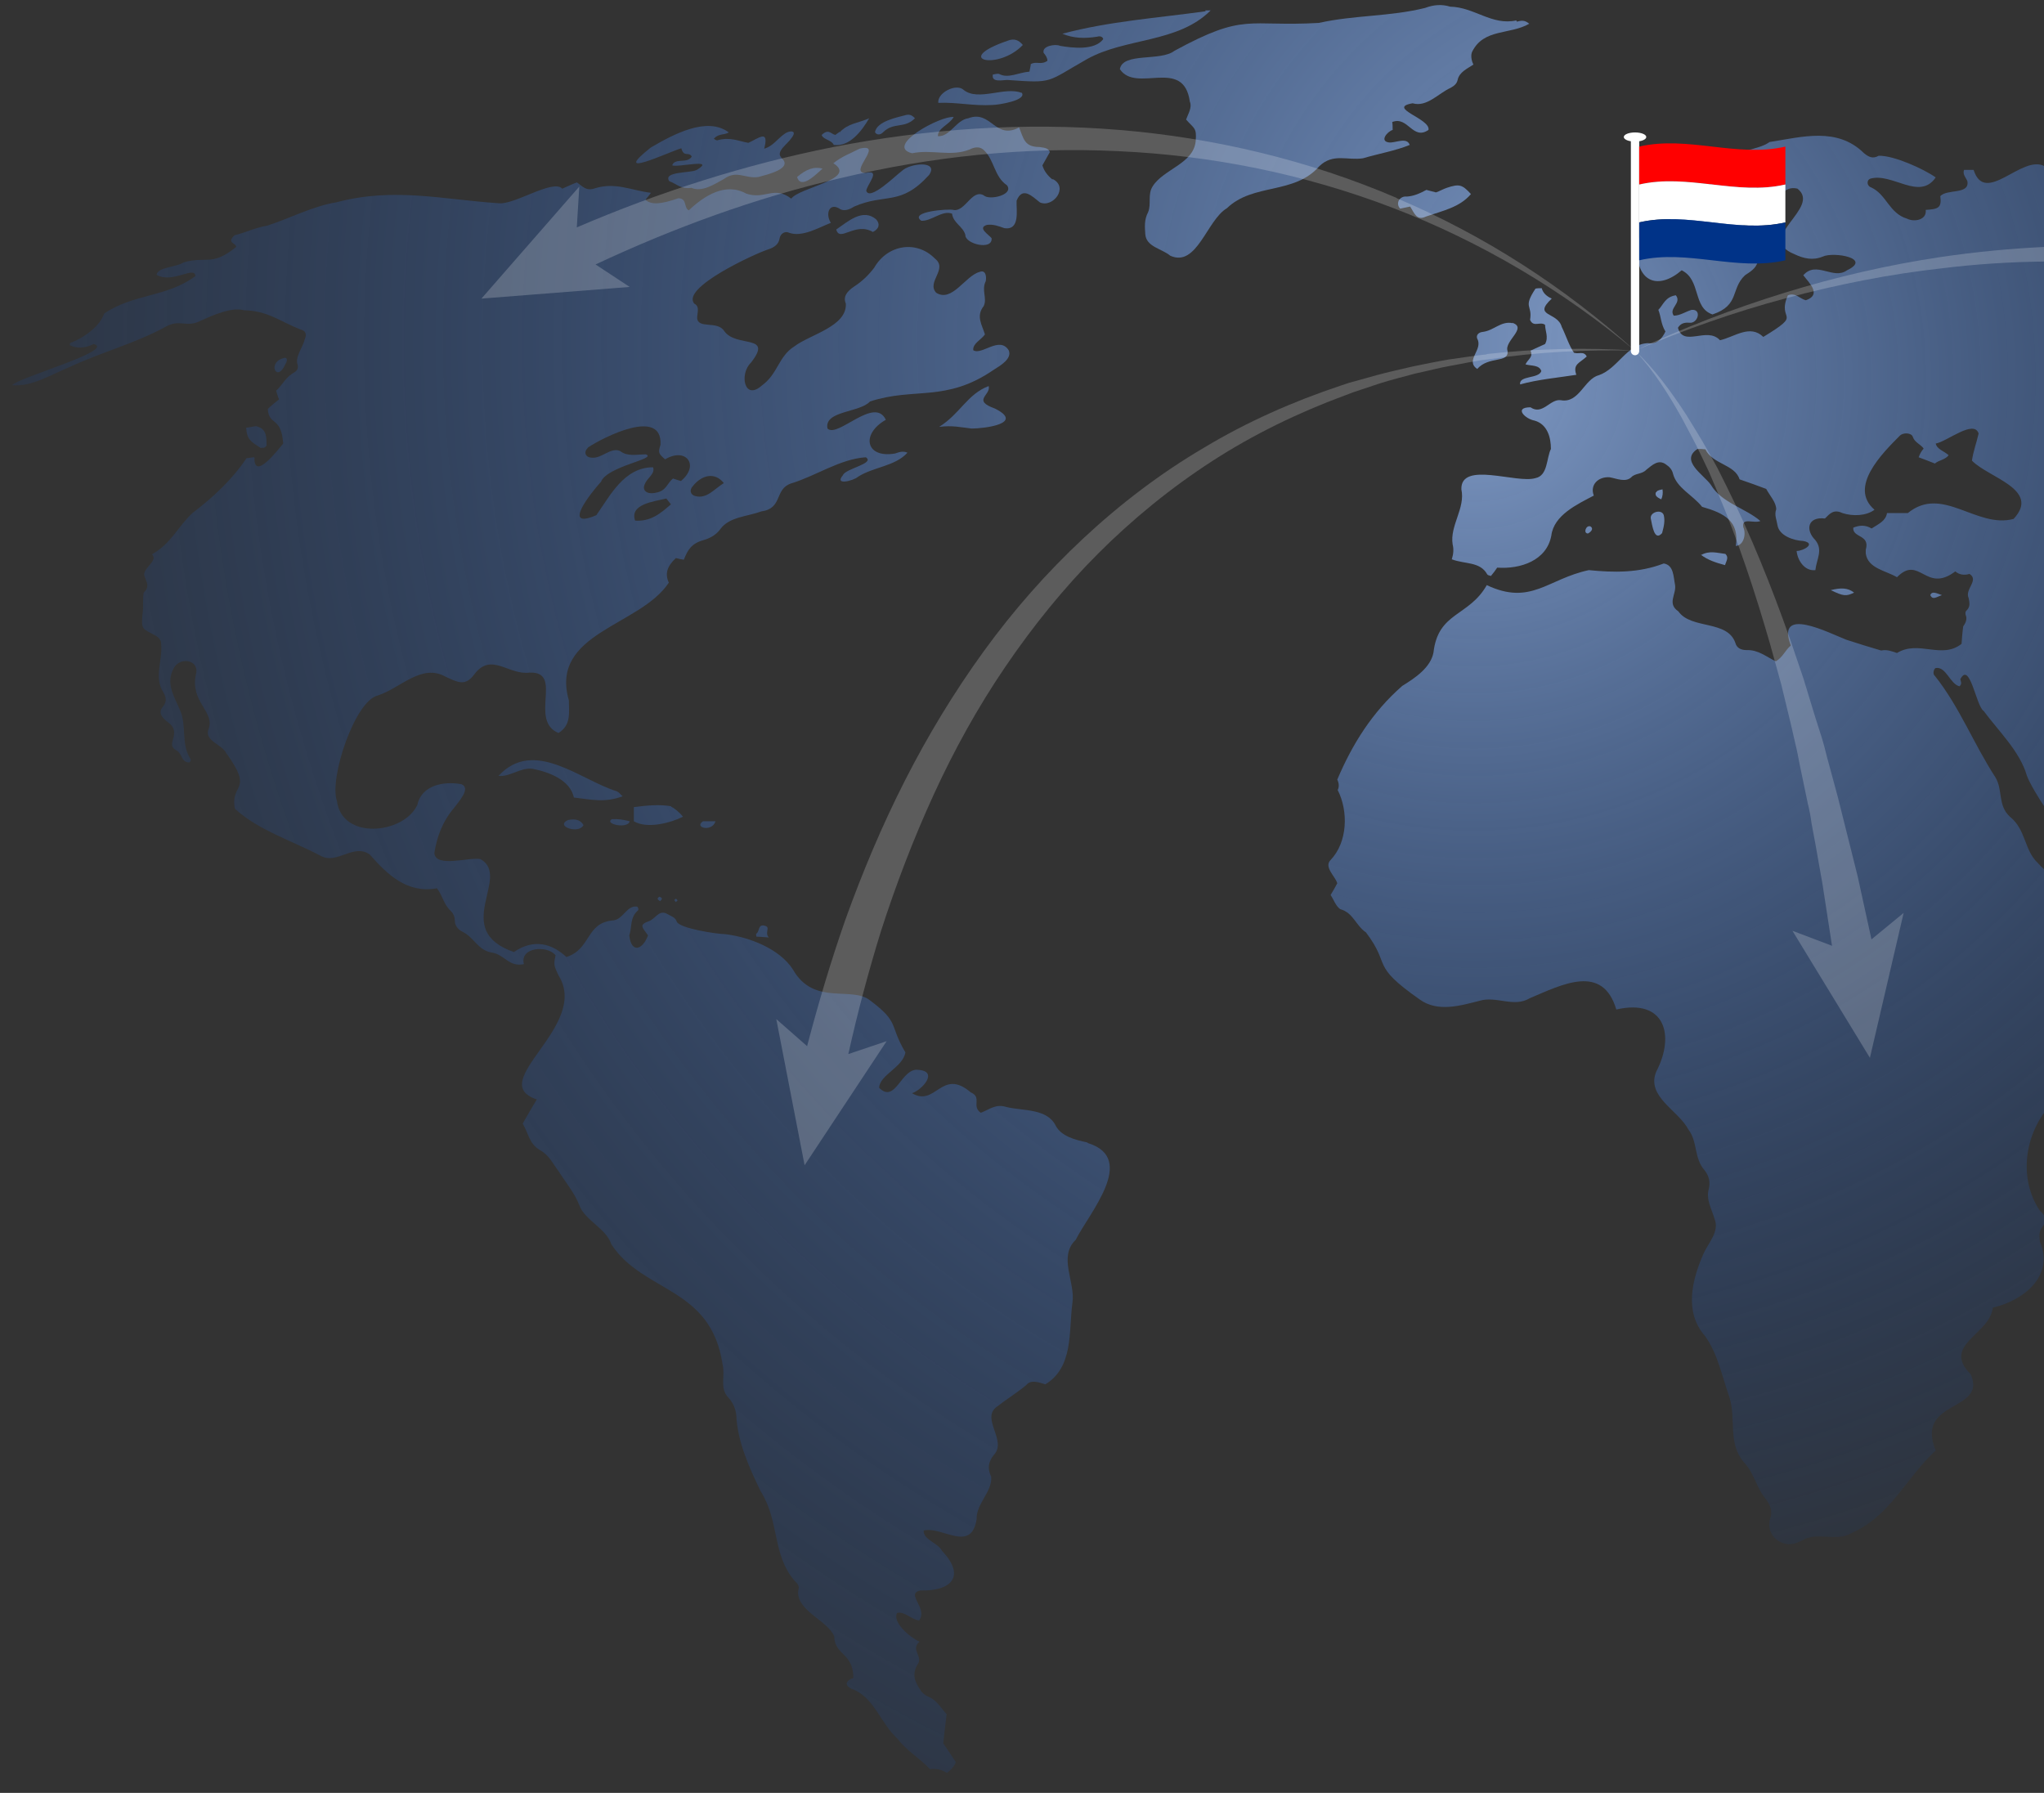 <?xml version="1.0" encoding="UTF-8"?> <svg xmlns="http://www.w3.org/2000/svg" xmlns:xlink="http://www.w3.org/1999/xlink" version="1.1" viewBox="0 0 490.8 430.5"><rect x="0" y="0" width="490.8" height="430.5" fill="#333333" stroke="none"/><!-- Generator: Adobe Illustrator 29.2.1, SVG Export Plug-In . SVG Version: 2.1.0 Build 116) --><defs><style> .st0 { fill: none; stroke: #fff; stroke-linecap: round; stroke-linejoin: round; stroke-width: 2px; } .st1 { fill: url(#Naamloos_verloop_1619); } .st2 { fill: url(#Naamloos_verloop_1612); } .st3 { fill: url(#Naamloos_verloop_1611); } .st4 { fill: url(#Naamloos_verloop_1614); } .st5 { fill: url(#Naamloos_verloop_1613); } .st6 { fill: url(#Naamloos_verloop_1617); } .st7 { fill: url(#Naamloos_verloop_1618); } .st8 { fill: url(#Naamloos_verloop_1615); } .st9 { fill: url(#Naamloos_verloop_1616); } .st10 { fill: url(#Naamloos_verloop_16114); } .st11 { fill: url(#Naamloos_verloop_16112); } .st12 { fill: url(#Naamloos_verloop_16111); } .st13 { fill: url(#Naamloos_verloop_16119); } .st14 { fill: url(#Naamloos_verloop_16121); } .st15 { fill: url(#Naamloos_verloop_16124); } .st16 { fill: url(#Naamloos_verloop_16120); } .st17 { fill: url(#Naamloos_verloop_16127); } .st18 { fill: url(#Naamloos_verloop_16123); } .st19 { fill: url(#Naamloos_verloop_16129); } .st20 { fill: url(#Naamloos_verloop_16117); } .st21 { fill: url(#Naamloos_verloop_16113); } .st22 { fill: url(#Naamloos_verloop_16110); } .st23 { fill: url(#Naamloos_verloop_16115); } .st24 { fill: url(#Naamloos_verloop_16118); } .st25 { fill: url(#Naamloos_verloop_16116); } .st26 { fill: url(#Naamloos_verloop_16128); } .st27 { fill: url(#Naamloos_verloop_16126); } .st28 { fill: url(#Naamloos_verloop_16122); } .st29 { fill: url(#Naamloos_verloop_16125); } .st30 { fill: url(#Naamloos_verloop_16131); } .st31 { fill: url(#Naamloos_verloop_16130); } .st32 { fill: #038; } .st33 { fill: #fff; } .st34 { opacity: .2; } .st35 { fill: red; } .st36 { fill: url(#Naamloos_verloop_161); } </style><radialGradient id="Naamloos_verloop_161" data-name="Naamloos verloop 161" cx="353.9" cy="90.9" fx="353.9" fy="90.9" r="335.6" gradientUnits="userSpaceOnUse"><stop offset="0" stop-color="#7f99c3"></stop><stop offset="1" stop-color="#038" stop-opacity="0"></stop></radialGradient><radialGradient id="Naamloos_verloop_1611" data-name="Naamloos verloop 161" cx="395.9" cy="82.3" fx="395.9" fy="82.3" r="484.1" xlink:href="#Naamloos_verloop_161"></radialGradient><radialGradient id="Naamloos_verloop_1612" data-name="Naamloos verloop 161" cx="396.1" cy="81.9" fx="396.1" fy="81.9" r="483.5" xlink:href="#Naamloos_verloop_161"></radialGradient><radialGradient id="Naamloos_verloop_1613" data-name="Naamloos verloop 161" cx="395.1" cy="82.3" fx="395.1" fy="82.3" r="481.5" xlink:href="#Naamloos_verloop_161"></radialGradient><radialGradient id="Naamloos_verloop_1614" data-name="Naamloos verloop 161" cx="396.6" cy="81.7" fx="396.6" fy="81.7" r="485" xlink:href="#Naamloos_verloop_161"></radialGradient><radialGradient id="Naamloos_verloop_1615" data-name="Naamloos verloop 161" cx="396.1" cy="80.6" fx="396.1" fy="80.6" r="481.4" xlink:href="#Naamloos_verloop_161"></radialGradient><radialGradient id="Naamloos_verloop_1616" data-name="Naamloos verloop 161" cx="396" cy="82.3" fx="396" fy="82.3" r="481.5" xlink:href="#Naamloos_verloop_161"></radialGradient><radialGradient id="Naamloos_verloop_1617" data-name="Naamloos verloop 161" cx="396.1" cy="81.1" fx="396.1" fy="81.1" r="485" xlink:href="#Naamloos_verloop_161"></radialGradient><radialGradient id="Naamloos_verloop_1618" data-name="Naamloos verloop 161" cx="396.3" cy="82.3" fx="396.3" fy="82.3" r="485.4" xlink:href="#Naamloos_verloop_161"></radialGradient><radialGradient id="Naamloos_verloop_1619" data-name="Naamloos verloop 161" cx="395.8" cy="82.3" fx="395.8" fy="82.3" r="483.4" xlink:href="#Naamloos_verloop_161"></radialGradient><radialGradient id="Naamloos_verloop_16110" data-name="Naamloos verloop 161" cx="395.6" cy="82.3" fx="395.6" fy="82.3" r="477.1" xlink:href="#Naamloos_verloop_161"></radialGradient><radialGradient id="Naamloos_verloop_16111" data-name="Naamloos verloop 161" cx="394.8" cy="81.7" fx="394.8" fy="81.7" r="480.2" xlink:href="#Naamloos_verloop_161"></radialGradient><radialGradient id="Naamloos_verloop_16112" data-name="Naamloos verloop 161" cx="396.1" cy="84.1" fx="396.1" fy="84.1" r="482.6" xlink:href="#Naamloos_verloop_161"></radialGradient><radialGradient id="Naamloos_verloop_16113" data-name="Naamloos verloop 161" cx="395.5" cy="80.9" fx="395.5" fy="80.9" r="482" xlink:href="#Naamloos_verloop_161"></radialGradient><radialGradient id="Naamloos_verloop_16114" data-name="Naamloos verloop 161" cx="396.2" cy="81" fx="396.2" fy="81" r="484.1" xlink:href="#Naamloos_verloop_161"></radialGradient><radialGradient id="Naamloos_verloop_16115" data-name="Naamloos verloop 161" cx="391.9" cy="81.7" fx="391.9" fy="81.7" r="472.2" xlink:href="#Naamloos_verloop_161"></radialGradient><radialGradient id="Naamloos_verloop_16116" data-name="Naamloos verloop 161" cx="396.1" cy="82.3" fx="396.1" fy="82.3" r="484.3" xlink:href="#Naamloos_verloop_161"></radialGradient><radialGradient id="Naamloos_verloop_16117" data-name="Naamloos verloop 161" cx="394.9" cy="82.4" fx="394.9" fy="82.4" r="481.1" xlink:href="#Naamloos_verloop_161"></radialGradient><radialGradient id="Naamloos_verloop_16118" data-name="Naamloos verloop 161" cx="396.1" cy="82.7" fx="396.1" fy="82.7" r="480" xlink:href="#Naamloos_verloop_161"></radialGradient><radialGradient id="Naamloos_verloop_16119" data-name="Naamloos verloop 161" cx="396.1" cy="82.3" fx="396.1" fy="82.3" r="484.3" xlink:href="#Naamloos_verloop_161"></radialGradient><radialGradient id="Naamloos_verloop_16120" data-name="Naamloos verloop 161" cx="396.1" cy="81.3" fx="396.1" fy="81.3" r="483.9" xlink:href="#Naamloos_verloop_161"></radialGradient><radialGradient id="Naamloos_verloop_16121" data-name="Naamloos verloop 161" cx="393.6" cy="84.9" fx="393.6" fy="84.9" r="478.3" xlink:href="#Naamloos_verloop_161"></radialGradient><radialGradient id="Naamloos_verloop_16122" data-name="Naamloos verloop 161" cx="385.8" cy="82.2" fx="385.8" fy="82.2" r="469" xlink:href="#Naamloos_verloop_161"></radialGradient><radialGradient id="Naamloos_verloop_16123" data-name="Naamloos verloop 161" cx="396.1" cy="82.3" fx="396.1" fy="82.3" r="484.3" xlink:href="#Naamloos_verloop_161"></radialGradient><radialGradient id="Naamloos_verloop_16124" data-name="Naamloos verloop 161" cx="396.1" cy="82.3" fx="396.1" fy="82.3" r="484.3" xlink:href="#Naamloos_verloop_161"></radialGradient><radialGradient id="Naamloos_verloop_16125" data-name="Naamloos verloop 161" cx="392.2" cy="88.6" fx="392.2" fy="88.6" r="473.1" xlink:href="#Naamloos_verloop_161"></radialGradient><radialGradient id="Naamloos_verloop_16126" data-name="Naamloos verloop 161" cx="394.8" cy="88.1" fx="394.8" fy="88.1" r="476.8" xlink:href="#Naamloos_verloop_161"></radialGradient><radialGradient id="Naamloos_verloop_16127" data-name="Naamloos verloop 161" cx="396.1" cy="82.3" fx="396.1" fy="82.3" r="484.3" xlink:href="#Naamloos_verloop_161"></radialGradient><radialGradient id="Naamloos_verloop_16128" data-name="Naamloos verloop 161" cx="396.3" cy="82.2" fx="396.3" fy="82.2" r="485.4" xlink:href="#Naamloos_verloop_161"></radialGradient><radialGradient id="Naamloos_verloop_16129" data-name="Naamloos verloop 161" cx="396.1" cy="82.3" fx="396.1" fy="82.3" r="483.9" xlink:href="#Naamloos_verloop_161"></radialGradient><radialGradient id="Naamloos_verloop_16130" data-name="Naamloos verloop 161" cx="379.2" cy="82.3" fx="379.2" fy="82.3" r="458.4" xlink:href="#Naamloos_verloop_161"></radialGradient><radialGradient id="Naamloos_verloop_16131" data-name="Naamloos verloop 161" cx="396.1" cy="82.3" fx="396.1" fy="82.3" r="484.3" xlink:href="#Naamloos_verloop_161"></radialGradient></defs><g id="Europe2"><g><path class="st36" d="M490.9,39.9c-5.4-2.9-14.2,9.6-17,.9-.8,0-1.6,0-2.3,0-.4,1.1.5,1.9.8,2.7.6,3.3-4.9,1.8-6.5,3.6.4,2.9-.6,3.1-3.5,3.3.3,2.4-2.7,3-4.5,2.1-4.3-1.3-4.9-5.8-8.6-7.5-1-.3-1.2-1.7-.2-2.1,5.3-1.5,11.8,5.4,15.7-.3-3-2.1-10.1-5.3-13.7-5.2-1.4.8-2.4.3-3.5-.6-6.5-6.4-14.9-3.9-22.7-2.7-2.9,2.1-7.8,1.6-9.8,4.9-.5,1.1-1.2,2-2.5,2.5-.2.3-.6.6-.9.8-5.7,13.4-20.4,10.2-18.6,18,.1,7.4,5.1,9.4,10.7,4.6,4.7,2.3,2.6,9,7.4,10.6,6.6-2.2,4.3-6.1,7.8-9.4,1.2-.8,2.6-1.6,3-3.1-4.5-2.3-6.8-8.3-.8-10.5,5-.7,5.5-8.4,10.4-7.2,5.9,4.6-10.3,11.8-.8,15.7,2.3,1.1,4.5,1.6,6.9.6,2.6-1.2,11.9.4,5.8,3.3-3.3,2.4-7.4-2.4-10.5,1.2,1.6,2,4.4,4.7.6,6-1.5-.4-2.4-1.9-4.3-1.2-2.8,6.5,4,4-5.9,10-3.2-3.1-6.9,0-10.4.8-3.1-3.4-8.8,1.8-10.1-3,.7-1.1,1.6-1.3,2.8-1.2,2,.2,3-3.3.5-3.1-1.4.4-2.8,1.4-4.3,1.4-1.3-1.8,2-3,.5-4.9-2.6.4-3,2.3-4.2,3.5.7,1.8.6,3.4,1.7,5.2-.8,1.7-2,3.1-4.2,2.8-5.1.2-7.2,6.1-11.8,7.7-3.5.9-4.7,6.8-9.1,6-2.6-.4-4.4,3.7-7.3,1.7-4.1,0-1.3,2.8,1,3.2,3.1.9,3.9,4.1,3.9,6.8-1.1,2.2-.7,6.4-3.7,7-4.5,1.4-18-4.2-17.8,2.7,1,4.5-2.8,8.7-2.1,13.2.3,1.2.2,2.3-.2,3.6,3.1,1.2,6.8.5,8.5,3.6.1.2.5.3.9.4.6-.7,1.1-1.4,1.5-2,5.6.4,11.9-1.7,13-7.7.6-4.9,6.2-7.5,10.2-9.6-1-2.6,1.1-4.6,3.8-4.4,1.7.3,3.8,1.3,5.2,0,.9-1,2.6-.7,3.6-1.8,1.4-1.1,2.9-2.6,4.7-1.3.9.6,1.5,1.3,1.7,2.2.9,3.5,4.7,5.1,7,8,5.3,1.5,9,3.4,8.1,9.4,2-.2,2.5-3,1.8-4.5-.5-2.5,2.6-.8,4.1-1.5-3.6-3.1-9.4-4.4-11.9-8.7-1.7-2.4-7.5-5.8-3.2-8.6.6,0,1.2,0,1.9.1,1.7,3.6,7.1,3.6,8.2,7.2,2.4.8,4.5,1.6,6.4,2.3.9,1.7,2.4,3.2,2.4,4.9-.5,1.3.1,2.5.3,3.8.4,2.5,3.8,3.7,6.2,3.8,3.2.6,0,2.4-1.6,2.4.2,2.2,1.9,4.9,4.5,4.6.3-2.7,1.9-4.8,0-7.2-2.5-2.5-1.8-5.7,2.3-5.2,1.2-1.2,2.1-2.3,4.2-1.3,2.5.8,5.7.7,7.7-.8-6.3-5.4,1.8-13.5,6.1-17.8.8-.8,2.8-.7,3.1.3.4,1.3,1.9,1.8,2.6,2.8-.6.7-.9,1.3-1.2,2.1,1.4.5,2.6,1,3.9,1.5.9-.8,2.5-.9,3.3-2-1.1-1-2.8-1.4-3.1-2.8,2.6-.4,9.2-5.9,10.3-2.4-.5,2.2-1.3,4.3-1.6,6.5,3.9,4.1,16.6,6.9,10,14-8.9,2.4-17.1-8.2-25.4-1.4-1.8,0-3.3,0-5,0-.3,1.9-2,2.6-3.7,3.7-1.5-.9-2.9-.8-4.4-.2-.2,2.5,4.1,1.6,3,5.3,0,.3,0,.7,0,.9.5,3.6,4.8,4.1,7.5,5.7,5.4-5.5,6.9,4,14-1.4.9.8,2.2,1,3.4.6,2.4,1.5-1.2,3.7-.2,5.8.2,1.1.5,2.1-.6,3.1-.2.2-.2.7-.1,1,.4.9,0,1.9-.6,2.7-.2,1.4-.3,2.9-.4,4.2-4.8,3.8-10.3-1-15.5,2.2-1.2-.4-2.4-.9-3.8-.6-2.7-.8-5.7-1.7-8.4-2.6-4.1-1.6-17-8.3-13.3,1.4-1.4,1.2-1.9,2.8-3.6,3.8-2.3-1.1-4.2-2.8-7-2.7-1.5,0-2.4-.6-2.7-1.7-1.9-5.6-10.6-3.2-13.7-7.6-2.8-1.9-.4-4.1-.8-6.4-.4-2-.3-4.7-2.7-5.1-6,2.3-11.9,2.2-18,1.6-9.9,2.1-13.9,8.6-24.5,3.6-4.3,7.6-11.7,6.4-12.8,16.2-.7,3.6-4.4,6.1-7.5,8-7.2,6.3-12,14-15.6,22.5.4.8.5,1.7.1,2.5,2.6,5.1,2.4,12.5-1.7,16.8-1.7,1.7,1.2,4,1.6,5.6-.6,1.1-1.1,2-1.6,2.8.8,1.2,1.2,2.6,2.3,3.4,3.2.9,3.7,3.9,6.2,5.6,6.2,8.2.8,7.6,12.9,16.1,4.3,3.1,9.7,1.5,14.4.3,4-1.2,8.2,1.7,12-.6,7.8-3.3,17.5-8.4,20.8,2.7,11.8-2.7,14.1,6.3,9.6,14.9-2.5,6,5.3,9.3,7.7,13.9,2.3,3,1.3,6.9,3.9,9.8,1.1,1.4,1.4,2.9,1,4.5-.7,2.5.7,4.8,1.4,7.2,1.2,3-1.4,5.6-2.6,8.2-2.8,6.3-4.8,14.1.3,19.9,3.1,4.3,4.1,9.8,5.9,14.8,1.6,5.3-.5,11,3.5,15.6,2.4,2.5,2.9,5.9,5,8.5,1.3,1.6,1.9,3.2,1.2,5.1-.7,2.7.9,5.4,3.9,5.9,1.4.3,2.5-.2,3.6-.7,3.7-2.4,8.3.3,11.9-1.8,9.5-4.1,13.2-13.3,20.4-19.9-5.1-12.3,12.4-9.2,8.4-18.3-7.1-7.1,4.6-9.5,5.3-16,7.6-1.8,14.8-7.7,11.3-15.9-.1-1.2-.3-2.4.6-3.5,1.2-1.5.8-2.7-.6-3.9-5-7.4-3.9-17.9,2.2-25,5.5-5.9,8.6-13.5,16.4-17,4.4-1.6,4.6-5.4,6.6-8.8,2.6-3.6,4.2-7.4,6.4-11.1,2.6-3.1,2.9-6.4,1.1-10.1-3.8,1.8-21.7,7.9-22.1,1.2-.9-5.6-7.5-8.6-11.1-12.7-3.3-3.1-2.8-8-6.7-11.1-3-2.8-1.6-6.4-3.5-9.5-5.2-8-8.6-16.9-14.5-24.3-.6-.4-.3-1.7.2-1.9,2.5-.4,3.4,3.8,5.7,4.4.7-.6.3-1.2.2-1.7,2.3-4.5,3.8,6.5,5.6,7.6,3.7,5,8.7,9.7,10.4,15.6.6,1.7,3.1,5.8,4.2,7.4V39.9Z"></path><path class="st3" d="M261,274.3c-2.9-.6-6.2-1.5-7.5-4-2.1-4.2-7.8-3.5-11.9-4.5-2.5-.8-4,.6-6.1,1.4-2.3-1.6.4-3.7-2.4-4.9-7-6-8.4,3.6-14.1.2,2.4-.8,6.4-5.2,1.6-5.6-4.2-.7-5.5,8.3-9.5,4.3.1-3.1,5.7-4.9,6.3-8.5-4-6.8-1.3-7.1-8.5-12.5-4.4-3.5-13.5,1.4-18.5-7.4-3.2-5-10.5-7.8-16.3-8.5-2,0-11-1.4-11.6-3-.3-1.1-1.6-1.4-2.6-2-1.8-.7-2.5,1.3-4.1,1.9-2.6.9-1.4,1.6-.2,3.4-1.3,3.5-4,4.4-4.5,0,.7-2,.1-4.3,2.1-6,.2-.2,0-.8-.2-.9-2.5-.4-3.3,3-5.7,3.3-6.7.5-5.3,6.9-11.3,8.8-3.4-3.2-7.8-4.5-12.6-1.2-15.3-5.3-.5-18-8-22.3-2.6-.6-10.9,2.2-11.1-1.5.6-3.8,1.9-7.5,4.8-10.9.9-1.3,4.1-4.6,1.7-5.6-4.4-.8-9.6.3-10.6,5-3.3,7-18.1,8.5-19.3-1-1.9-5.2,4.2-23.9,9.8-25.3,5.4-1.7,10.5-7.8,16.3-4.5,2.9,1.3,4.7,2.4,6.9-.6,4.1-5.4,8.2.3,13.3-.4,8.2-.3-.3,11.5,6.9,14.5,3.1-1.9,2.5-4.9,2.5-7.8-4.7-16.3,17.1-17.8,24-28.3-1-2.1-.4-4,1.7-5.9.7.2,1.3.3,1.9.4.9-2.3,1.8-3.9,4.7-4.7,1.7-.5,3.1-1.3,4.1-2.7,2.1-2.9,6.6-3,9.8-4.2,5.2-.7,3.1-5.3,7.1-6.7,6-1.8,11.8-5.9,18-6.3,2.3,1.5-4.9,2.7-5.5,4.3-2.2,2.6,2.6,1.3,3.6.4,3.7-2.4,8.9-2.5,11.9-5.8-1.1-.5-2.1-.1-3,.2-7.1,1.2-8.2-4.7-2.2-8.1-2.7-5.8-11.6,4.5-14,2.1-.9-4.3,7.8-3.8,10.2-6.5,10.7-3.5,18.2.3,29.7-7.6,1.6-1,4.5-2.7,3.6-4.7-2.2-3.5-6.5,1.3-8.5,0-.2-1.6,1.9-2.5,2.8-3.8-.7-2.3-2.2-4.4-.3-6.8.9-1.9-.6-3.8.5-6,.2-1.1,0-2.8-1.5-2.2-3.4.9-6.6,7.4-10.4,5-2.4-2.6,2.9-5.7-.3-8.2-4.4-4.5-11.4-3.4-14.6,2.2-1.3,1.7-2.8,3.2-4.8,4.5-1.8,1.2-2.7,2.5-2,4.1.3,5.5-8.6,7.4-12.4,10.3-3.8,2.4-3.9,6.6-7.8,9.4-4.2,3.7-5.4-2.8-2.6-5.5,5.5-7-3.5-3.5-6.4-7.6-1.6-2.6-6.4-.4-6.5-3.2,0-1.2.7-2.7-.7-3.4-3.2-3.8,14.4-11.9,17.7-13,1.6-.5,2.6-1.3,2.8-2.7.2-1.1,1.3-1.8,2.3-1.3,3.1,1.1,7-1.2,10-2.4-1.3-2-.5-4.8,1.9-3.5,1,.8,2.3.5,3.7-.4,7.6-3.3,11.1,0,18-7.6,2.4-3.5-4.6-2.9-6.6-.9-1.3.9-7.7,7.3-8.5,4.7.2-1.5,3.6-5.1,0-4.3-4.7.3,4.6-7.3-1.6-5.8-2.3,1.2-4.2,1.8-6.3,3.5,6,3.8-8.2,5.8-10.1,8.5-4.2-3.2-6.2.3-10.8-1.2-5-2.8-10.1.5-13.8,4-1.3-.6-.3-2.8-2.5-2.9-4.3,1.5-6.5,1.6-7.9.4.4-.6.9-1.1,1.3-1.7-4.8-.6-8.5-2.6-13.4-1.1-2.2.8-3-.5-4.4-1.4-1.3.5-2.3,1-3.5,1.5-2.2-2.4-11.6,4-15.3,3.5-13.5-.9-25.2-3.9-39-.2-5.3.8-11.3,3.9-16.6,5.6-2.6.4-5.3,1.7-7.8,2.3-2,1.9.4,1.8.4,2.8-5.9,4.8-7.1,2.1-12.6,3.7-1.7,1.2-6.3,1.1-6.5,3,3.8,2.2,9.2-2.3,9.3.3-6.8,5.1-14.9,4.2-21.9,9-1,3.1-5,5.9-8.2,7.1,0,.3-.1.5,0,.5,1.3.7,3.4.9,5.7-.3,5.4,1.5-18,8-19.6,9.9,4.9.4,9.4-2.6,13.9-4.4,7.7-3.6,15.6-5.6,23.1-9.7,3.2-1.8,4.9.3,8.1-1.3,3.3-1.5,7.6-3.4,10.6-2.6,5.6.1,8.5,2.6,13.5,4.6,1.3.3,1.6,1.1,1.1,2.3-.5,2.1-2.5,4.4-1.7,6.3.1.5,0,1.2-.8,1.7-2.2,1.2-2.8,3-4.4,4.4.2.7.4,1.4.7,2.1-1,.8-1.9,1.5-2.7,2.3.3,4.2,3.2,1.6,3.7,8.3-1.4,1.7-7.1,9.1-6.9,3.3-.6,0-1.2.2-1.9.2-3.4,5.1-8,9.4-13,13.2-3.7,3.5-5,7.2-9.7,9.9,1.7,1.7-2.8,3.5-1.7,5.5.3,1.1,1.3,2.2-.3,3.7-.3,1.7,0,3.6-.3,5.3-.3,3.7,0,3.3,3.1,5,.9.5,1.4,1.1,1.4,2,.4,3.9-1.8,8.1.5,11.6.6,1.1,1,2.2-.1,3.5-1.3,1.5,0,2.8,1.2,3.7,3.6,2.6-.7,5.2,1.9,6.7,1.7.8,1.1,2.8,3.2,3,.6-.4.4-.8.2-1.1-2.1-3.4-.8-7.7-2.3-11.3-1.4-3.4-3.7-6.6-1.5-10.4,1.6-2.7,6.3-1.8,5.2,1.8-1.3,6.5,4.6,8.8,3.1,12.9-1.2,2.9,3.2,3.7,4.2,5.8,6.8,9.4.9,7.1,2.1,13.4,5.7,5.2,13.8,7.7,20.6,11.3,3.9,2.2,7.9-3.1,11.8-.3,4.2,4.8,9,9.4,16.1,8.1,1.4,1.7,1.6,3.9,3.4,5.5.6.6.9,1.4.9,2.2,0,1.1.6,2.1,1.8,2.7,2.9,1.4,3.6,4.3,6.9,5,3.3.4,4.2,3.6,7.9,2.8-1.1-4.1,5.7-4.6,7.6-2.1-.5,2.2-.4,2.5.7,4.8,7.7,12.2-17.8,25.6-5.2,29.8-1.3,2.1-2.4,4.1-3.4,5.8,1.5,2.5,1.5,4.8,4.2,6.4,2.2,1.2,3,3.2,4.4,5,1.7,2.7,3.9,5.3,5,8.2,1.3,3.6,6.5,5.6,7.7,9.4,7.7,11.7,23.9,10.1,26.7,28.8.7,2.8-.8,5.7,1.4,8,1.3,1.4,1.8,3,1.9,4.4.3,6,2.9,12,5.8,18,4.7,7.4,2.7,15.3,8.3,21.7.7.6,1.1,1.3.8,2-.8,5,7,7.3,8.6,11.2.1,4.6,4.6,3.9,4.6,10-2.4.9-1.9,2.2.3,2.9,4.9,2.3,6.4,8.2,10.4,11.8,2.1,2.8,5.3,4.6,7.7,7.2,1.6-.2,2.7.1,4.1.9,1-.8,1.8-1.6,2.1-2.6-1-1.5-1.9-2.9-3-4.5.2-2.2.5-4.5.8-7-1.5-1.6-2.3-3.4-4.6-4.3-.6-.3-1.2-.8-1.5-1.2-1.7-2.4-2.2-4.2-.9-6.4,1.5-1.9-1.8-3.6.5-5.5-2.3-1-6.6-4.7-5.4-6.9,1.7-.5,3.5,1.6,5.3,1.8,2.2-3-3.4-6.4.3-7.2,7.4.2,11-3.4,5.2-9.5-.9-1.9-4.6-2.7-4.4-4.9,4.4-1.1,11.4,5.5,12.7-2.7-.1-3.8,3.8-6.6,3.5-10.2-1-2.1-.6-3.7.6-5.2,3.3-3.4-3-8.6.6-11.5,2.3-1.8,4.9-3.4,7.2-5.3,1.1-1.4,3-.7,4.6-.2,6.8-4.1,5.6-12.7,6.5-19.5.8-5-3.5-11.1.8-15.2,3.2-6.4,14.8-19.5,3-23.2ZM166.3,116.8c2.1-2.7,5.3-3.6,7.5-.8-2.3,1.4-4.1,3.9-6.9,3.1-1.1-.3-1.4-1.4-.6-2.3ZM152.5,125c-1.4-4,4.7-4.6,7.5-5.3.4.5.7.9,1.1,1.4-2.5,2.2-4.9,4.2-8.7,3.9ZM141.1,107.5c3.9-2.6,18-9.7,17.5-.7-.6,1.9-.5,2.1,1.1,3.5,5-3,8.4,1.4,3.8,5.2-.7-.2-1.3-.4-1.9-.6-1.4,1.1-1.6,3-4.1,3.4-2.1.5-3.5-.5-2.6-2.2.5-1.3,2.5-2.4,1.9-3.9-6.9,0-10.3,6.8-13.6,11.5-8.6,3.7-1.1-5.6,1.1-8,1.5-3.8,13.6-5.5,10.8-6.6-2.3,0-4.4.6-6.2-.8-2.2-1-4.4,1.8-6.7,1.6-1.6,0-2.2-1.3-1-2.4Z"></path><path class="st2" d="M364.1,4.9c-5.9,1.3-10.1-3.2-15.9-3.3-1.9-.6-3.9-.5-6,.3-8.4,2.1-17,1.7-25.5,3.6-17.3,1-17.6-2.6-34.7,6.7-3.3,2.6-12.4.3-13.1,4.4,3.9,5.9,15.3-3,16.8,7.8.6,1.4-.4,2.9-.9,4.3,1.9,2.2,2.6,1.9,2.3,5.2-.5,5.4-7.7,6.7-10.3,10.8-1.3,2-.3,4.2-1.1,6.2-1,1.9-.8,3.6-.7,5.3.2,3.1,4,3.5,6,5.2,6.4,2.9,8.8-8.6,13.6-11.4,6.3-6.1,16.2-3.2,22.2-10.1,3.3-3.2,6.8-1.3,10.5-1.9,3.7-1.1,7.8-1.8,11.2-3.2-.7-2-3.5-.4-5-.6-2.3-.3-.4-2.6.9-3,0-.7,0-1.3-.1-1.9,3.8-1.5,4.9,4.5,8.7,1.9.6-2.7-10.2-5.3-3.8-6.4,3.4,1,6.2-2.4,9.1-3.7.9-.5,1.5-1,1.7-1.9.4-1.9,2.3-2.7,3.8-3.7-.5-.9-.7-2.3-.3-3.1,2.8-5.6,9-4,13.7-6.7-1.1-.9-1.8-.8-3-.5Z"></path><path class="st5" d="M252.7,43.1c-1.1-.9-2-2-2.4-3.4.6-1.1,1.2-2.1,1.8-3.2-.5-1.1-1.5-1-2.5-1.2-3.7,0-3.8-2.1-4.9-4.7-5.8,3.1-6.7-4.3-12.2-2.2-2.9.4-4.4,4.5-7.3,4.3,0-2,2.7-2.7,3.8-4.6-3.1-.4-16.7,7-10,8.7,4.8-1,9.3.9,13.8-.9,1.6-.8,2.7-.6,3.5.2,2.5,2.4,2.4,6.3,5.5,8.4,1.7,2.3-4.3,3.7-5.6,2.4-2.8-1.6-4.5,4.1-7.3,3.5-1.1-.3-10.7.4-7.7,2.6,2.4.2,5-2.6,7.4-1.7.3,2.3,2.6,3,3.2,5.1-.1,2.2,6.6,3.8,6.3.8-.7-.9-3.5-2.5-1.1-3.2,1.5-.2,2.8.3,4.2.8,3.8.5,2.8-4.3,2.9-6.6,1.4-3.5,3.7-1.1,5.6.4,3.1,1.4,7-3.6,3.1-5.6Z"></path><path class="st4" d="M187.6,37.8c-1.4-1.4,1.6-3.3,2.4-4.6,1.7-2.1-.6-1.9-1.7-1-1.7,1.2-2.7,2.9-4.8,3.5,1.2-4.7-1.2-2.6-3.8-1.4-2.4-.4-4.3-1.5-7.5-.6-.3,0-.5-.2-.8-.4,1.2-1.3,2.4-.8,3.6-1.5-5.2-3.9-13.2.4-18.7,3.6-10,7.9,4,1.2,7.3.2.6,2.3,1.8.7,2.5,2-1.1,1.8-4,.2-4.7,2.1,1.2.6,10.7-1.8,5.9,1.1-1.4.8-8.2.3-6.6,2.7,1.7.6,2.8,2,5.3,1.6,2.6,1.1,5.4-.8,7.8-2.1,3.1-2.3,5.2,0,8.3-.5,1.8-.5,8.6-2,5.5-4.6Z"></path><path class="st8" d="M289.5,2.7c-11.4,1.6-23.2,2.4-34.4,5.4,2.6,1.1,5.3,1.2,8.4.7.6-.2,1.3,0,1.4.6-2.1,2.8-7.5,2.1-10.4,1.6-1-.5-4.4,0-3.9,1.7.5.6.9,1.2.9,1.9-1.6,1.1-2.6,0-4,.8,0,.5-.2,1-.3,1.8-2.6.2-5.1,1.7-7.2.6-.3-.2-1.1,0-1.6.1-.4,2,2.3,1.3,3.5,1.3,11.2.8,9.2.6,19.1-5,9.3-5.2,21.8-3.8,29.7-11.7-.6,0-1,0-1.3,0Z"></path><path class="st9" d="M378,84.8c-1.3-1.9-2-4.3-3-6.3-1-3.7-7.1-2.4-2.4-6.8q-2-.9-2.4-2.5c-.5,0-1,0-1.5.1-3.1,4.7-.7,3.8-1.3,7.5.8,1.9,2.4.3,3.6,1.2,0,1.4.9,3,0,4.6-1.3.6-2.4,1.1-3.5,1.6.7,1.6-.6,2-1.2,3.3,1.5.4,3.3.1,3.8,1.6-.6,1.9-5.4,1-5.1,3.2,4.4-1.2,9-1.6,13.5-2.3-.9-2.6.8-2.8,2.5-4.4-.7-1.4-2-.5-3-.9Z"></path><path class="st6" d="M148.1,190c-8.8-2.7-19.9-12.9-28.4-3.7,2.8.3,5.3-2.1,8.2-1.7,4,.8,9,2.7,9.9,6.9,4.3.5,7.4,1.3,11.7-.3-.7-.6-.9-1-1.4-1.2Z"></path><path class="st7" d="M347.4,45.1c-.9.3-1.7.8-2.6,1.1-.8-.2-1.5-.4-2.3-.6-1.5.8-3,1.5-4.7,1.6-1.7-.2-2.8,1.6-1.6,2.9.6-.1,1.3-.3,2.4-.5,1,1.5,1.5,3.5,3.8,2.4,4-1.4,8.1-2.2,10.8-5.4-2.1-2.3-2.8-2.5-5.8-1.5Z"></path><path class="st1" d="M238.9,98.1c-5.6-2-.9-3.2-1.5-5.4-5.1,1.9-6.9,6.7-11.9,9.8,3.2-.4,5.2.1,7.8.4,3.1,0,12.8-1.2,5.6-4.8Z"></path><path class="st22" d="M363.2,77.6c-2.8-.6-4.5,1.8-7.2,2.1-1,.1-1.6.8-1.3,1.6,1.5,2.7-3,5.2,0,7.3,2.8-3.2,7.6-1.3,7.3-4.3-.9-2.4,4.9-5.6,1.1-6.8Z"></path><path class="st12" d="M245.3,22.3c-4-1.6-10.4,2.1-13.9-.7-1.8-1.7-6.4.7-6.1,3.1,4.5-.2,8.4.8,13.1.5,1.2,0,8.4-1.1,6.9-3Z"></path><path class="st11" d="M161.2,193.6c-2.9-.5-5.9-.2-9,.2,0,1.2,0,2.3,0,3.4,3.2,1.9,8.8.4,11.8-1.1-.8-1-2.1-2.1-2.9-2.4Z"></path><path class="st21" d="M201.6,31.6c-.2.3-.7.5-1,.8-1.1-.2-1.6-1.6-3.3,0,.3,1.1,2.4,1.2,2.9,2.4,3.8.5,6.7-3.3,8.5-6.4-2.7,1.2-5.1,1.2-7.1,3.4Z"></path><path class="st10" d="M210.4,52.7c-3.2-2.8-6.8.5-9.6,2.4.8,3.2,4.5-1.9,8.8.6,1.6-.8,1.7-2,.8-3Z"></path><path class="st23" d="M241.9,9.8c-13.4,4.6-2.2,7.2,3.7,1-.9-1.1-2-1.7-3.7-1Z"></path><path class="st25" d="M61.8,102.4c-.5-.2-1.4.2-2.7.3.2,3,1.3,3.4,3.4,4.8,0,.1.6,0,.9,0,.3-.1.7-.5.6-.6,0-2,0-3.9-2.3-4.5Z"></path><path class="st20" d="M217.6,27.6c-2.2.6-7,1.5-7.5,4.1.3.7,1.2.8,1.9.1,2.6-2.6,5.1-.8,7.7-3.4-.6-.6-1.1-1-2.1-.8Z"></path><path class="st24" d="M399.5,123.7c-.5-1.6-3.5-.7-3.1.9.3,1.3.8,5.6,2.7,3.4.5-1.8.7-3,.4-4.3Z"></path><path class="st13" d="M408.4,133.2c1.7,1.3,3.6,1.9,5.8,2.5.3-1,1-1.8.1-2.7-1.9-.2-3.8-.9-5.9.3Z"></path><path class="st16" d="M191.4,42.5c.9,3.2,4.7-.8,6.1-2-2.1-.6-4,.2-6.1,2Z"></path><path class="st14" d="M136.4,196.9c-3.3,1.5,2.7,3.5,3.7,1.2-.8-1.4-2.2-1.5-3.7-1.2Z"></path><path class="st28" d="M68.5,85.9c-4.6.8-2.1,6.3,0,1.6,0,0,0,0,0,0,.3-.5.7-1.4,0-1.6Z"></path><path class="st18" d="M439.6,141.7c3.1,1.5,3.7,1.5,5.6.6-1.5-1.2-3.2-1.2-5.6-.6Z"></path><path class="st15" d="M183.7,222.3c-1.8-.5-1.2,1.3-2.1,1.9-.1,0,0,.3,0,.7.7,0,1.4.1,3,.2-1.1-1.2.5-2.4-.9-2.8Z"></path><path class="st29" d="M146.9,196.7c-1.9,1.2,3.9,2.4,4.3.5-1.5-.4-2.9-.6-4.3-.5Z"></path><path class="st27" d="M168.8,197.2c-2.3,1.5,2.2,2.7,3,0-1,0-2,0-3,0Z"></path><path class="st17" d="M397.6,118.2c-.2.7,0,1.1,1.3,1.7q.5-1.1.3-2.4c-1.1.2-1.4.4-1.5.7Z"></path><path class="st26" d="M381.9,126.4c-1.1-.4-1.8,1.7-.6,1.7.6-.3,1.5-1.1.6-1.7Z"></path><path class="st19" d="M463.5,142.9c.6,1.3,1.5.4,2.8,0-1.2-.4-2.4-1.1-2.8,0Z"></path><path class="st31" d="M158.3,215.3c-.6.5-.5.6.2,1.1.7-.7.5-.8-.2-1.1Z"></path><path class="st30" d="M162,216.2c0,.1.2.3.3.4.1-.1.3-.3.4-.4-.1-.1-.2-.3-.4-.4-.1.1-.4.2-.4.4Z"></path></g></g><g id="Pijlen"><g class="st34"><path class="st33" d="M490.8,62.8c-8.1.1-16.2.6-24.3,1.6-12.7,1.4-25.3,3.9-37.6,7.2-12.4,3.3-24.5,7.6-36.3,12.6,11.6-5.5,23.6-10.1,35.9-13.9,12.3-3.8,24.9-6.7,37.6-8.6,8.2-1.2,16.4-2,24.7-2.4v3.4Z"></path><path class="st33" d="M335.3,47.5c-21-9-43.6-14.4-66.5-16.3-22.9-1.9-46.1-.3-68.7,4.1-21.2,4.2-41.8,10.8-61.6,19.3l.6-9.8-23.5,26.9,35.6-2.8-8.2-5.4c18.8-8.8,38.4-16,58.7-20.7,21.8-5.2,44.3-7.6,66.8-6.5,22.4,1,44.8,5.5,65.9,13.6,21.1,8.1,40.9,19.8,58.3,34.4-16.9-15.3-36.3-27.8-57.3-36.7Z"></path><path class="st33" d="M356.9,85.1c-3,.3-5.9.8-8.9,1.2-3,.5-5.9,1.1-8.8,1.7-2.9.7-5.8,1.3-8.7,2.1l-4.3,1.2-2.2.6-2.1.7c-11.4,3.8-22.5,8.7-32.8,14.9-10.4,6.1-20.1,13.5-28.9,21.7-8.9,8.3-16.9,17.4-24,27.2-7.1,9.8-13.4,20.2-18.9,31-5.5,10.8-10.2,22-14.3,33.4-3.5,10-6.5,20.1-9.2,30.4l-7.4-6.5,6.8,35.1,19.7-29.8-9.2,3.1c2.2-9.9,4.8-19.7,7.8-29.4,3.6-11.2,7.8-22.2,12.7-32.9,4.9-10.7,10.6-21,17.2-30.7,6.6-9.7,14-18.9,22.3-27.2,8.3-8.3,17.5-15.8,27.4-22.2,9.9-6.4,20.6-11.6,31.7-15.7l2.1-.8,2.1-.7,4.2-1.4c2.8-.9,5.7-1.6,8.6-2.4,2.9-.6,5.8-1.4,8.7-1.9,2.9-.5,5.8-1.2,8.8-1.5,11.8-1.8,23.7-2.4,35.6-2.1-11.9-.8-23.9-.5-35.8.8Z"></path><path class="st33" d="M449.4,225.7l-3.3-15.1-2.4-9.6-1.2-4.8c-.4-1.6-.8-3.2-1.2-4.8l-2.6-9.6c-.4-1.6-.8-3.2-1.3-4.8l-1.5-4.7c-1-3.2-1.9-6.3-2.9-9.5l-3.2-9.4c-4.4-12.5-9.3-24.7-15.2-36.6l-2.2-4.4c-.8-1.5-1.6-2.9-2.4-4.3-1.6-2.9-3.4-5.7-5.1-8.5-3.6-5.5-7.5-10.9-12.3-15.4,4.5,4.8,8,10.4,11.2,16.1,1.5,2.9,3.1,5.7,4.5,8.7.7,1.5,1.4,2.9,2.1,4.4l1.9,4.5c5.1,12,9.2,24.5,12.8,37l2.6,9.4c.8,3.2,1.5,6.3,2.3,9.5l1.1,4.8c.4,1.6.7,3.2,1,4.8l2,9.6c.4,1.6.7,3.2.9,4.8l.9,4.8,1.7,9.6,2.3,14.9-9.5-3.6,18.6,30.5,8.1-34.8-7.9,6.5Z"></path></g></g><g id="Maps"><line class="st0" x1="392.6" y1="34" x2="392.6" y2="84.3"></line><g><path class="st35" d="M428.7,44.3c-11.7,2.7-23.4-2.7-35.1,0v-9.1c11.7-2.7,23.4,2.7,35.1,0v9.1Z"></path><path class="st33" d="M428.7,53.4c-11.7,2.7-23.4-2.7-35.1,0v-9.1c11.7-2.7,23.4,2.7,35.1,0v9.1Z"></path><path class="st32" d="M428.7,62.5c-11.7,2.7-23.4-2.7-35.1,0v-9.1c11.7-2.7,23.4,2.7,35.1,0v9.1Z"></path></g><ellipse class="st33" cx="392.6" cy="32.9" rx="2.7" ry="1.1"></ellipse></g></svg> 
